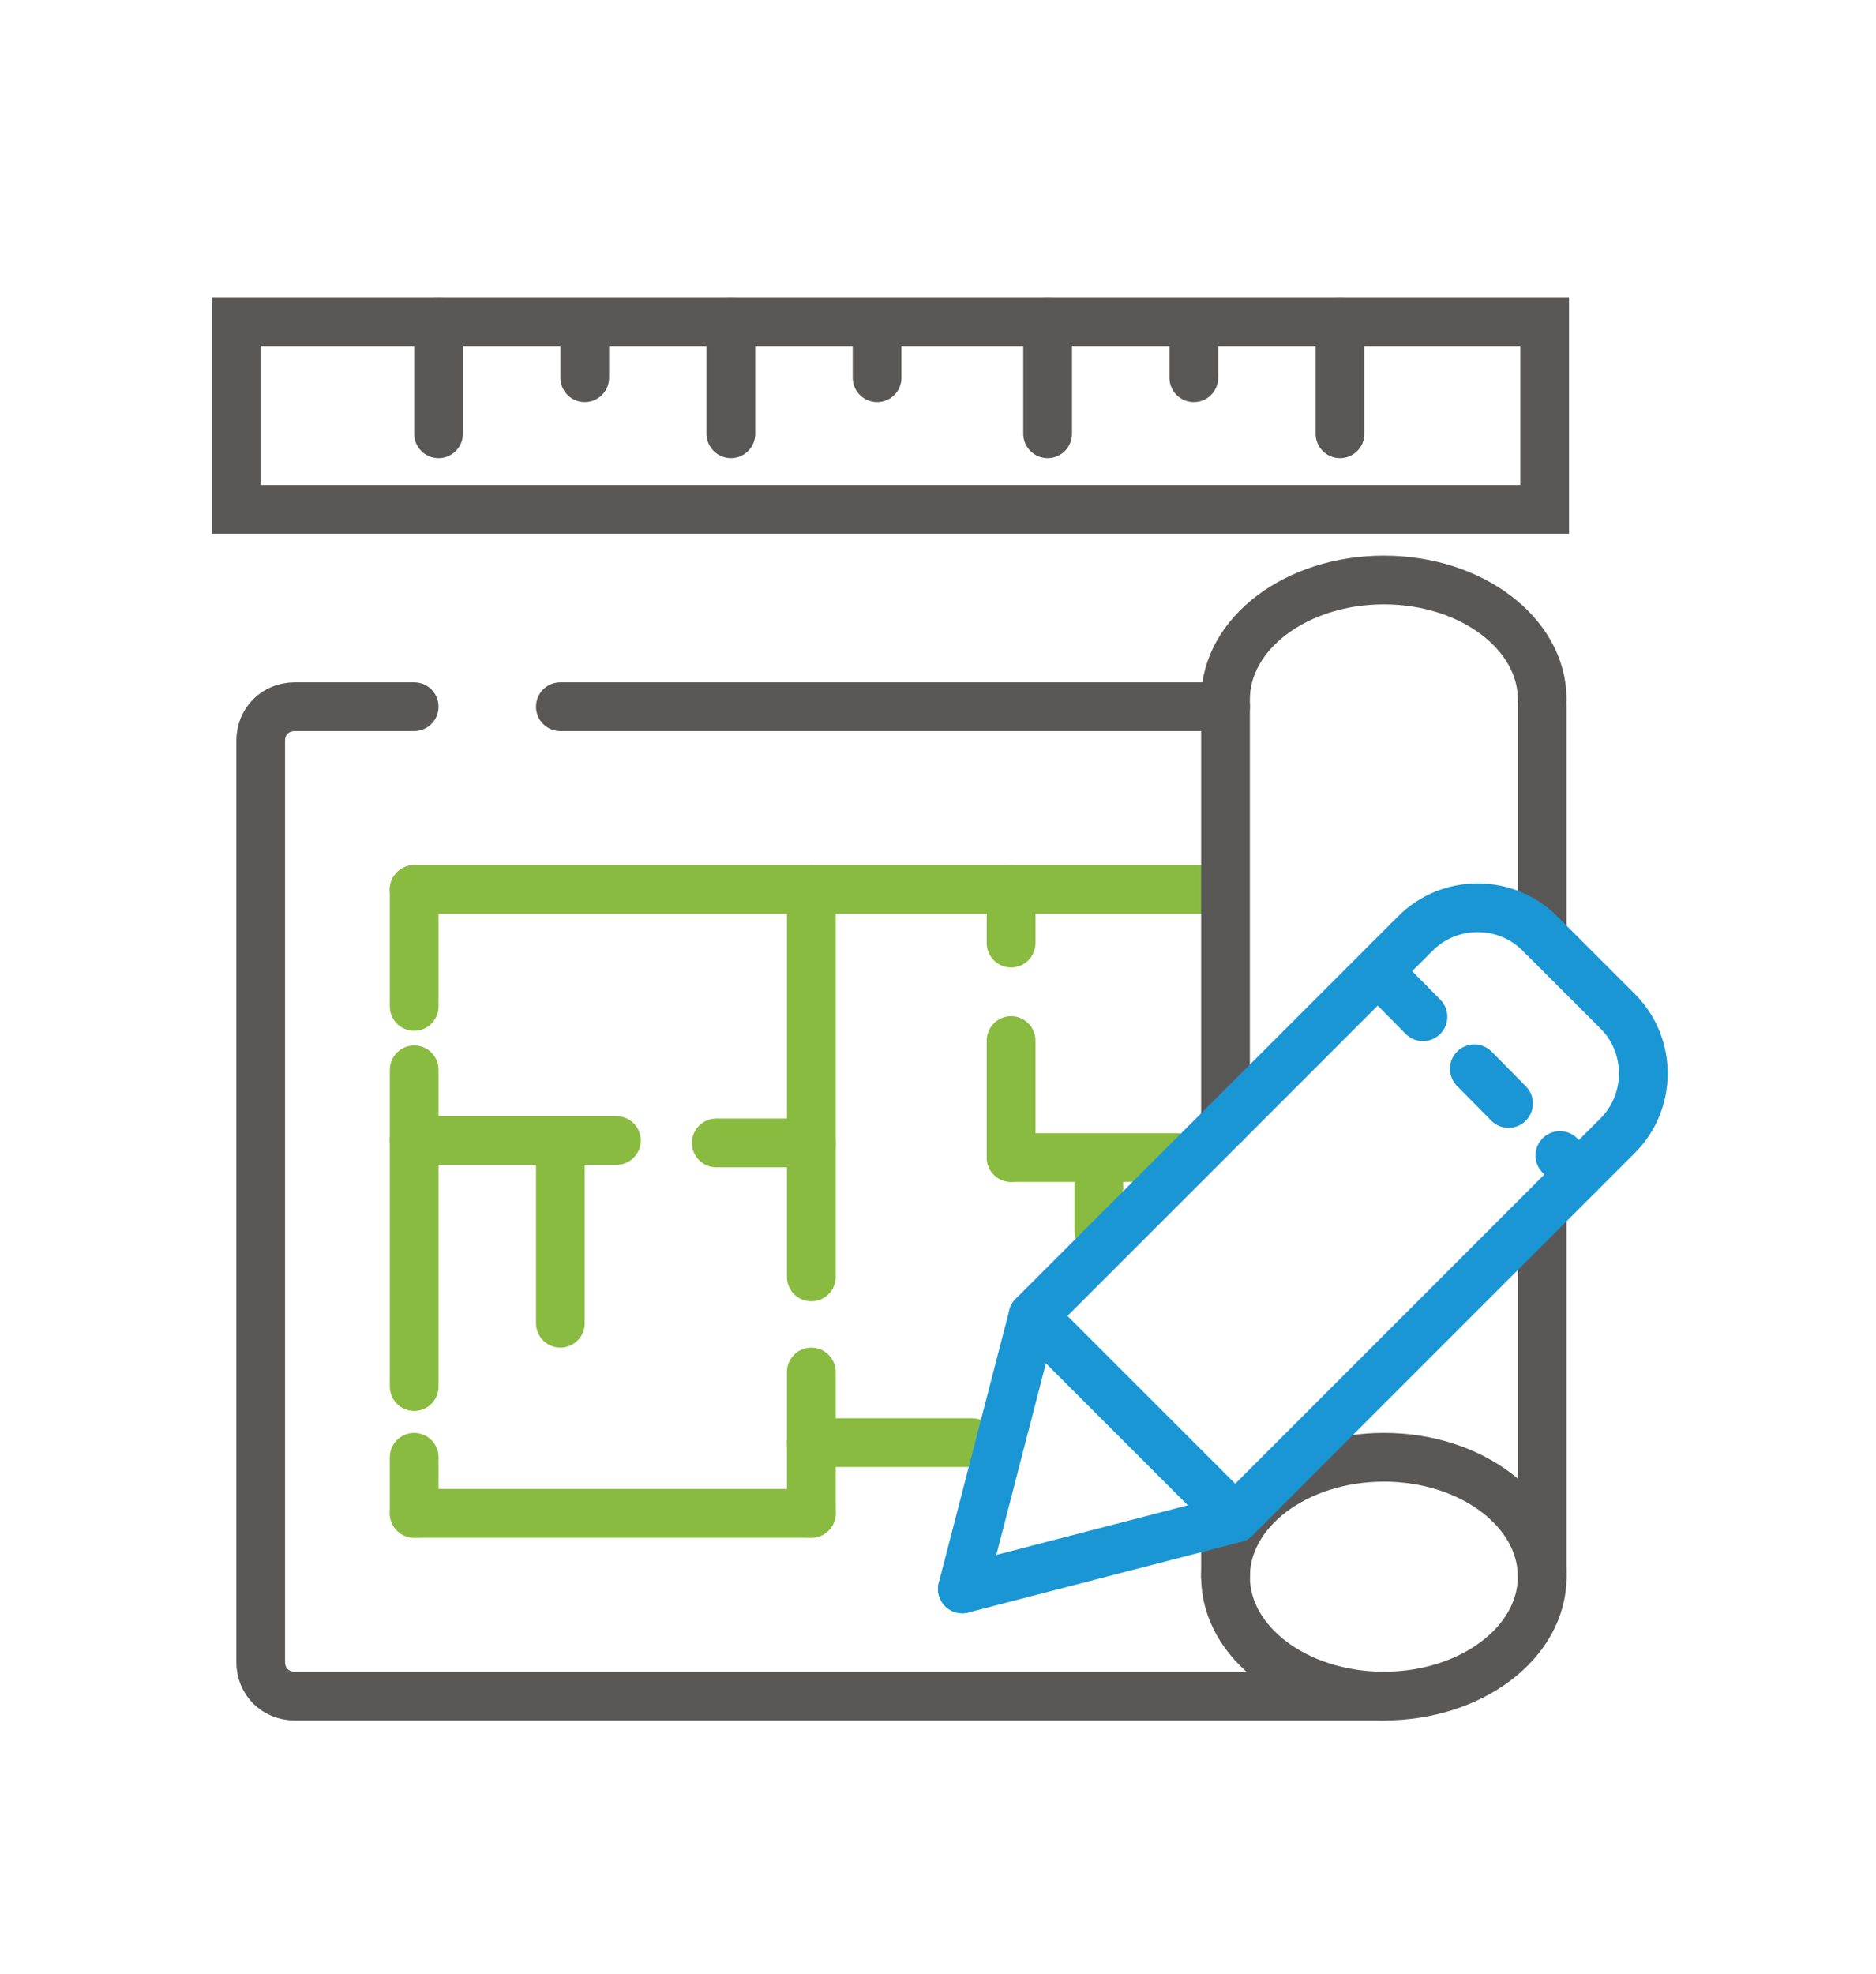 <?xml version="1.0" encoding="utf-8"?>
<!-- Generator: Adobe Illustrator 19.0.0, SVG Export Plug-In . SVG Version: 6.00 Build 0)  -->
<svg version="1.2" baseProfile="tiny" xmlns="http://www.w3.org/2000/svg" xmlns:xlink="http://www.w3.org/1999/xlink" x="0px"
	 y="0px" width="77px" height="81px" viewBox="-259 380.9 77 81" xml:space="preserve">
<g id="Layer_1">
</g>
<g id="Layer_2">
	
		<line id="XMLID_810_" fill="none" stroke="#595857" stroke-width="2" stroke-linecap="round" stroke-miterlimit="10" x1="-195.7" y1="430.7" x2="-195.7" y2="445.6"/>
	<g id="XMLID_789_">
		
			<line id="XMLID_776_" fill="none" stroke="#89BB41" stroke-width="2" stroke-linecap="round" stroke-miterlimit="10" x1="-209.3" y1="417.4" x2="-242" y2="417.4"/>
		
			<line id="XMLID_780_" fill="none" stroke="#89BB41" stroke-width="2" stroke-linecap="round" stroke-miterlimit="10" x1="-242" y1="417.4" x2="-242" y2="422.2"/>
		
			<line id="XMLID_781_" fill="none" stroke="#89BB41" stroke-width="2" stroke-linecap="round" stroke-miterlimit="10" x1="-225.7" y1="417.4" x2="-225.7" y2="433.3"/>
		
			<line id="XMLID_782_" fill="none" stroke="#89BB41" stroke-width="2" stroke-linecap="round" stroke-miterlimit="10" x1="-225.7" y1="427.8" x2="-229.6" y2="427.8"/>
		
			<line id="XMLID_783_" fill="none" stroke="#89BB41" stroke-width="2" stroke-linecap="round" stroke-miterlimit="10" x1="-233.7" y1="427.7" x2="-242" y2="427.7"/>
		
			<line id="XMLID_787_" fill="none" stroke="#89BB41" stroke-width="2" stroke-linecap="round" stroke-miterlimit="10" x1="-225.7" y1="443" x2="-225.7" y2="437.2"/>
		
			<line id="XMLID_788_" fill="none" stroke="#89BB41" stroke-width="2" stroke-linecap="round" stroke-miterlimit="10" x1="-225.7" y1="440.1" x2="-219.1" y2="440.1"/>
		
			<line id="XMLID_790_" fill="none" stroke="#89BB41" stroke-width="2" stroke-linecap="round" stroke-miterlimit="10" x1="-213.9" y1="431.4" x2="-213.9" y2="429.4"/>
		
			<line id="XMLID_791_" fill="none" stroke="#89BB41" stroke-width="2" stroke-linecap="round" stroke-miterlimit="10" x1="-217.5" y1="428.4" x2="-210.7" y2="428.4"/>
		
			<line id="XMLID_792_" fill="none" stroke="#89BB41" stroke-width="2" stroke-linecap="round" stroke-miterlimit="10" x1="-217.5" y1="428.4" x2="-217.5" y2="423.6"/>
		
			<line id="XMLID_793_" fill="none" stroke="#89BB41" stroke-width="2" stroke-linecap="round" stroke-miterlimit="10" x1="-217.5" y1="419.6" x2="-217.5" y2="417.4"/>
		
			<line id="XMLID_794_" fill="none" stroke="#89BB41" stroke-width="2" stroke-linecap="round" stroke-miterlimit="10" x1="-236" y1="428.2" x2="-236" y2="435.2"/>
		
			<line id="XMLID_784_" fill="none" stroke="#89BB41" stroke-width="2" stroke-linecap="round" stroke-miterlimit="10" x1="-242" y1="424.8" x2="-242" y2="437.8"/>
		
			<line id="XMLID_785_" fill="none" stroke="#89BB41" stroke-width="2" stroke-linecap="round" stroke-miterlimit="10" x1="-242" y1="440.7" x2="-242" y2="443"/>
		
			<line id="XMLID_786_" fill="none" stroke="#89BB41" stroke-width="2" stroke-linecap="round" stroke-miterlimit="10" x1="-242" y1="443" x2="-225.7" y2="443"/>
		
			<line id="XMLID_803_" fill="none" stroke="#595857" stroke-width="2" stroke-linecap="round" stroke-miterlimit="10" x1="-204" y1="394.1" x2="-204" y2="398.7"/>
	</g>
	
		<line id="XMLID_777_" fill="none" stroke="#595857" stroke-width="2" stroke-linecap="round" stroke-miterlimit="10" x1="-195.7" y1="409.9" x2="-195.7" y2="419.3"/>
	
		<line id="XMLID_886_" fill="none" stroke="#595857" stroke-width="2" stroke-linecap="round" stroke-miterlimit="10" x1="-236" y1="409.9" x2="-208.7" y2="409.9"/>
	<path id="XMLID_885_" fill="none" stroke="#595857" stroke-width="2" stroke-linecap="round" stroke-miterlimit="10" d="
		M-202.2,450.5h-44.7c-0.8,0-1.4-0.6-1.4-1.4v-37.8c0-0.8,0.6-1.4,1.4-1.4h4.9"/>
	
		<ellipse id="XMLID_775_" fill="none" stroke="#595857" stroke-width="2" stroke-linecap="round" stroke-miterlimit="10" cx="-202.2" cy="445.6" rx="6.5" ry="4.9"/>
	<path id="XMLID_808_" fill="none" stroke="#595857" stroke-width="2" stroke-linecap="round" stroke-miterlimit="10" d="
		M-208.7,427v-17.4c0-2.7,2.9-4.9,6.5-4.9c3.6,0,6.5,2.2,6.5,4.9"/>
	
		<line id="XMLID_807_" fill="none" stroke="#595857" stroke-width="2" stroke-linecap="round" stroke-miterlimit="10" x1="-208.7" y1="445.6" x2="-208.7" y2="443"/>
	<path id="XMLID_811_" fill="none" stroke="#595857" stroke-width="2" stroke-linecap="round" stroke-miterlimit="10" d="
		M-208.7,443"/>
	<path id="XMLID_779_" fill="none" stroke="#595857" stroke-width="2" stroke-linecap="round" stroke-miterlimit="10" d="
		M-219.1,443"/>
	
		<rect id="XMLID_795_" x="-249.3" y="394.1" fill="none" stroke="#595857" stroke-width="2" stroke-linecap="round" stroke-miterlimit="10" width="53.7" height="7.7"/>
	
		<line id="XMLID_778_" fill="none" stroke="#595857" stroke-width="2" stroke-linecap="round" stroke-miterlimit="10" x1="-241" y1="394.1" x2="-241" y2="398.7"/>
	
		<line id="XMLID_796_" fill="none" stroke="#595857" stroke-width="2" stroke-linecap="round" stroke-miterlimit="10" x1="-235" y1="395.1" x2="-235" y2="396.4"/>
	
		<line id="XMLID_799_" fill="none" stroke="#595857" stroke-width="2" stroke-linecap="round" stroke-miterlimit="10" x1="-229" y1="394.1" x2="-229" y2="398.7"/>
	
		<line id="XMLID_798_" fill="none" stroke="#595857" stroke-width="2" stroke-linecap="round" stroke-miterlimit="10" x1="-223" y1="395.1" x2="-223" y2="396.4"/>
	
		<line id="XMLID_801_" fill="none" stroke="#595857" stroke-width="2" stroke-linecap="round" stroke-miterlimit="10" x1="-216" y1="394.1" x2="-216" y2="398.7"/>
	
		<line id="XMLID_800_" fill="none" stroke="#595857" stroke-width="2" stroke-linecap="round" stroke-miterlimit="10" x1="-210" y1="395.1" x2="-210" y2="396.4"/>
	<g id="XMLID_797_">
		
			<path id="XMLID_806_" fill="none" stroke="#1A96D4" stroke-width="2" stroke-linecap="round" stroke-linejoin="round" stroke-miterlimit="10" d="
			M-192.6,427.5l-15.7,15.7l-8.3-8.3l15.7-15.7c1.4-1.4,3.7-1.4,5.1,0l3.2,3.2C-191.2,423.8-191.2,426.1-192.6,427.5z"/>
		
			<line id="XMLID_805_" fill="none" stroke="#1A96D4" stroke-width="2" stroke-linecap="round" stroke-miterlimit="10" x1="-216.6" y1="434.9" x2="-219.5" y2="446.1"/>
		
			<line id="XMLID_804_" fill="none" stroke="#1A96D4" stroke-width="2" stroke-linecap="round" stroke-miterlimit="10" x1="-219.5" y1="446.1" x2="-208.3" y2="443.2"/>
		
			<line id="XMLID_802_" fill="none" stroke="#1A96D4" stroke-width="2" stroke-linecap="round" stroke-miterlimit="10" stroke-dasharray="2,3" x1="-202" y1="421.2" x2="-194.2" y2="429.1"/>
	</g>
</g>
</svg>
